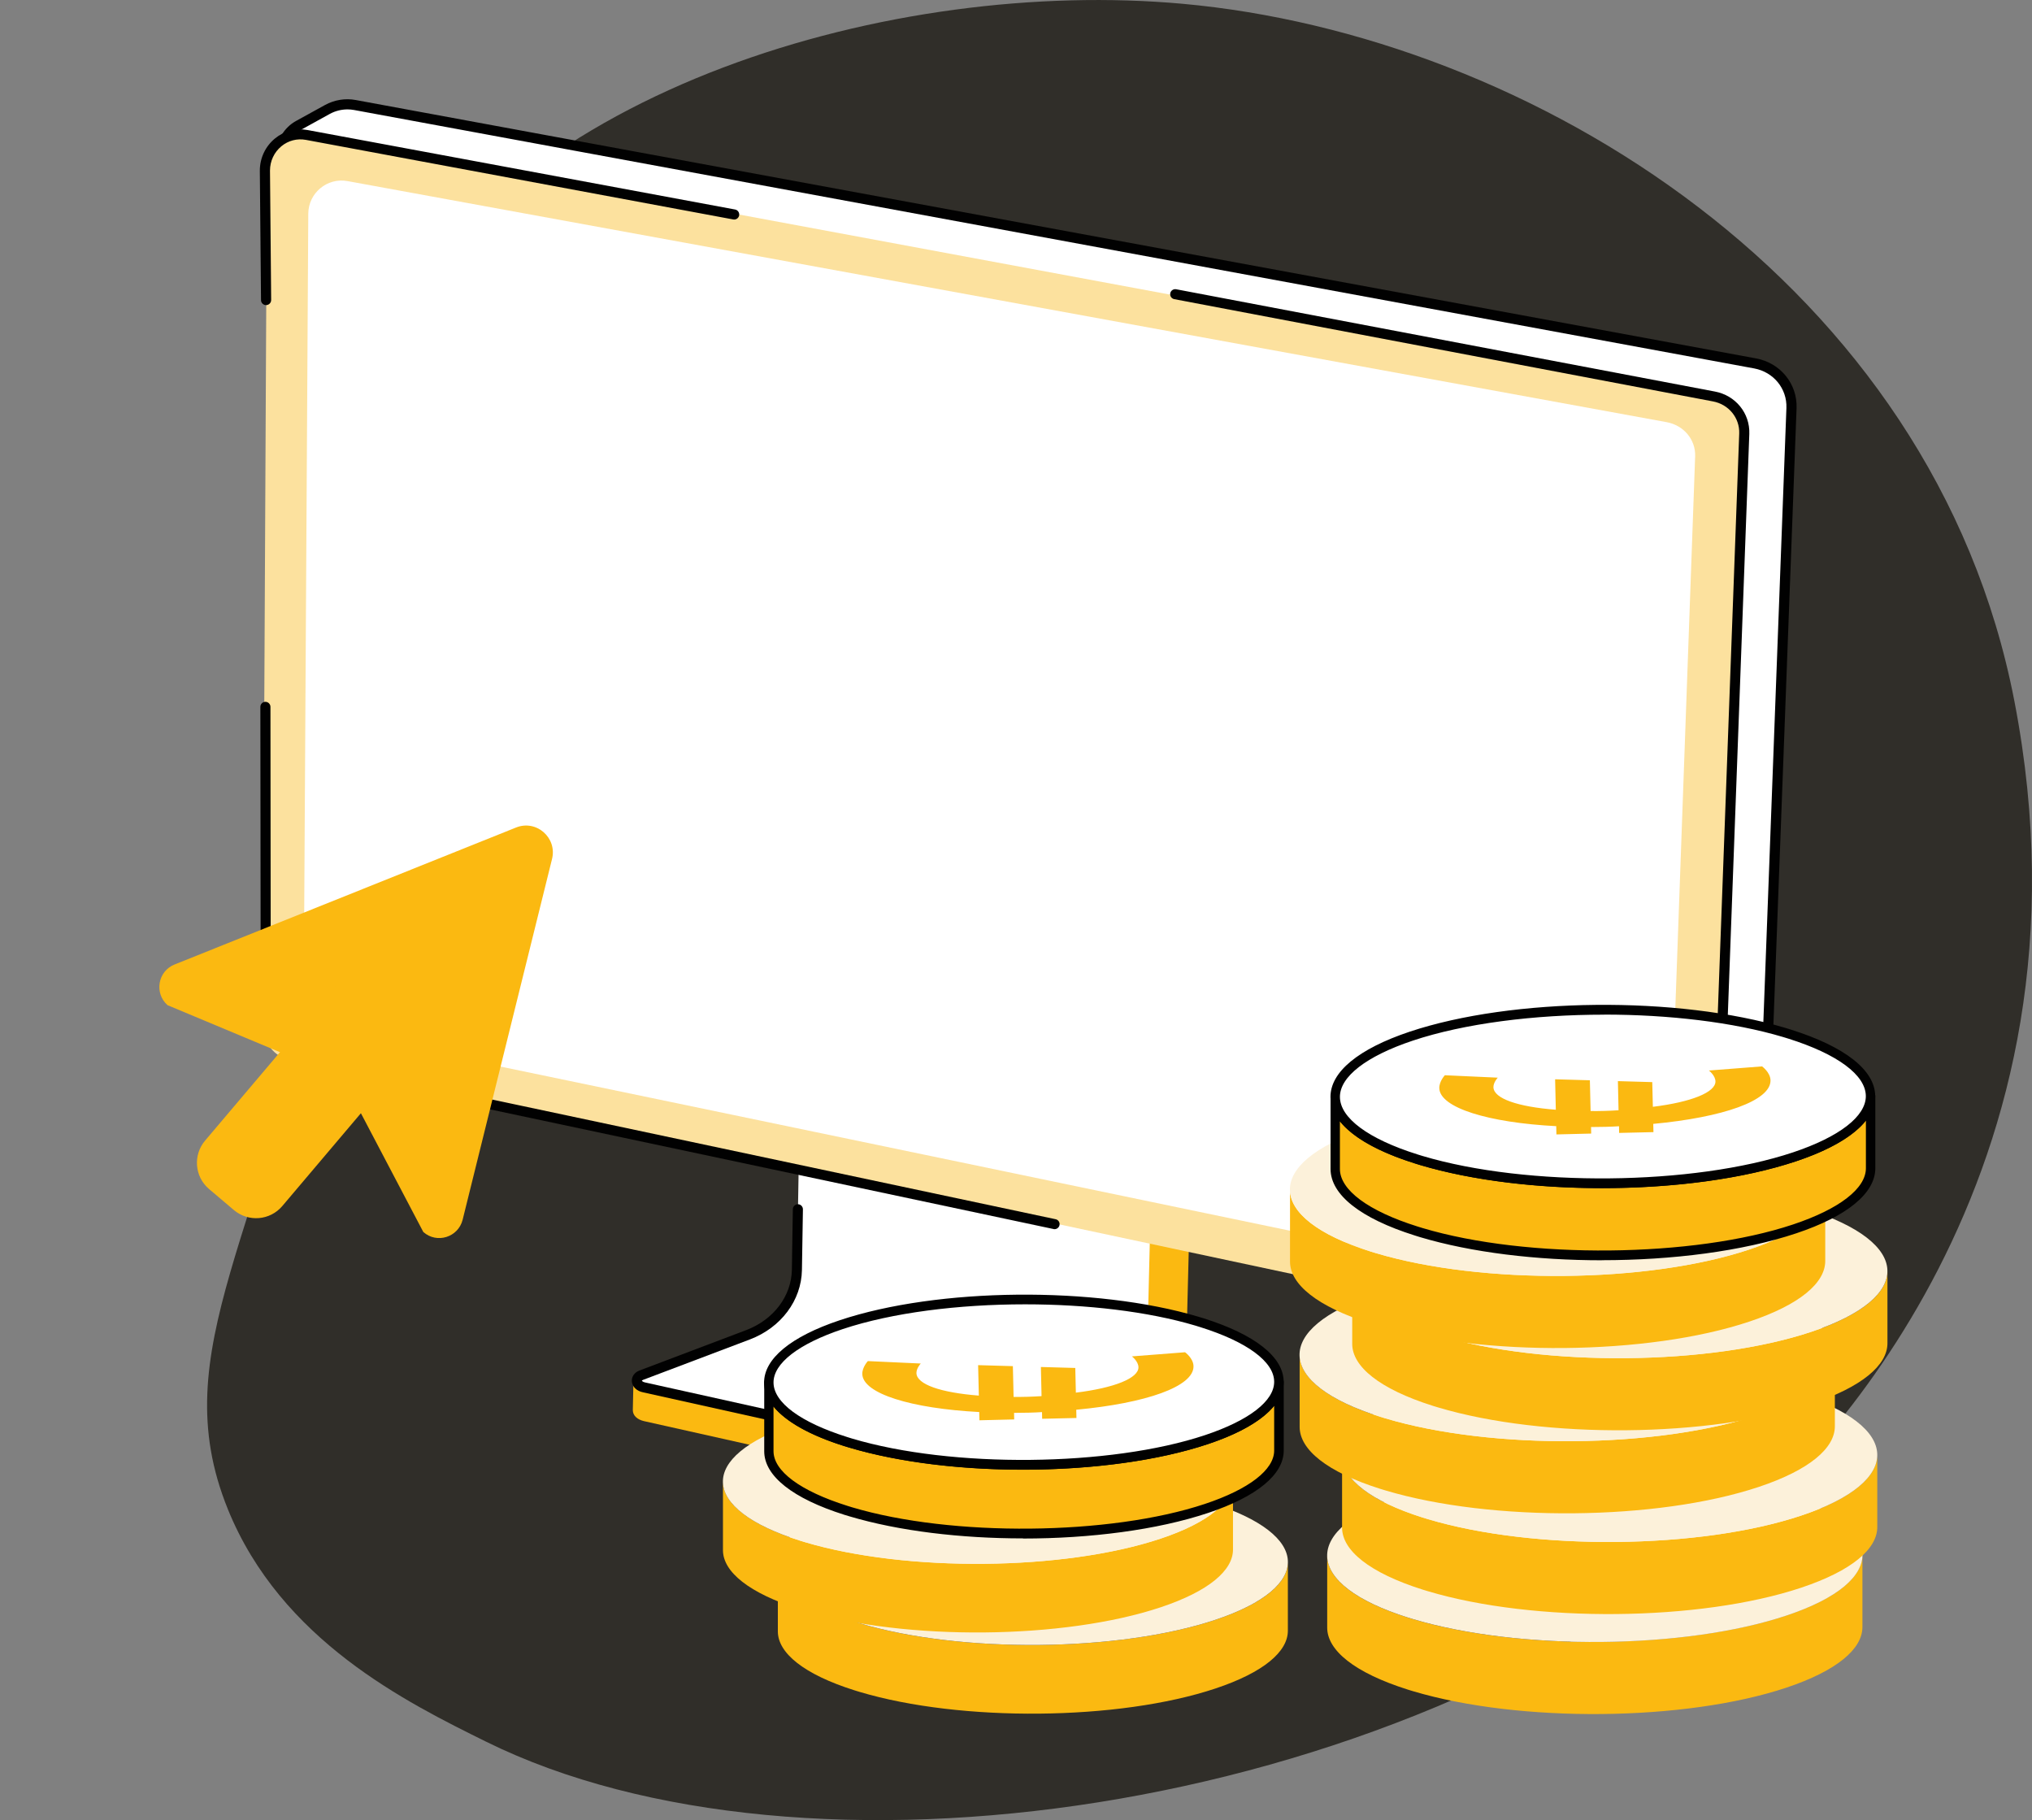 <?xml version="1.0" encoding="UTF-8"?> <svg xmlns="http://www.w3.org/2000/svg" width="115" height="103" viewBox="0 0 115 103" fill="none"><rect x="0" y="0" width="115" height="103" fill="#808080" stroke="none"/><g clip-path="url(#clip0_1161_6394)"><path d="M12.893 85.401C15.91 92.832 22.996 96.331 27.527 98.57C45.382 107.386 78.486 102.86 98.081 86.635C102.667 82.839 119.184 66.521 114.006 39.69C109.429 15.97 86.571 1.988 66.913 0.213C50.628 -1.259 29.038 4.911 21.48 19.409C16.728 28.527 22.401 31.401 18.477 52.041C15.083 69.905 9.205 76.312 12.895 85.403L12.893 85.401Z" fill="#302E29"></path><g clip-path="url(#clip1_1161_6394)"><path d="M67.339 59.932L47.519 56.427C47.393 56.427 47.349 56.538 47.345 56.653L47.056 73.12C47.03 74.687 35.955 78.288 35.851 78.081L35.814 79.793C35.811 80.111 36.074 80.338 36.452 80.423L52.925 84.109C53.689 84.143 54.444 84.009 55.141 83.757L64.334 80.412C66.001 79.804 67.083 78.396 67.124 76.806L67.546 60.173C67.546 60.058 67.472 59.94 67.339 59.936V59.932Z" fill="#FBB911"></path><path d="M45.378 55.401L45.104 71.867C45.078 73.479 44.003 74.905 42.343 75.535L36.296 77.825C35.903 77.973 35.989 78.425 36.463 78.514L53.011 82.19C53.763 82.223 54.511 82.108 55.201 81.856L62.066 79.352C63.778 78.725 64.901 77.284 64.942 75.65L65.349 59.021C65.349 58.954 65.29 58.895 65.212 58.891L45.526 55.278C45.448 55.278 45.385 55.33 45.385 55.397L45.378 55.401Z" fill="white"></path><path d="M52.051 82.264C52.029 82.264 52.01 82.264 51.988 82.257L36.396 78.792C36.037 78.722 35.785 78.481 35.759 78.177C35.737 77.91 35.903 77.666 36.189 77.558L42.236 75.269C43.777 74.683 44.789 73.349 44.815 71.864L44.87 68.429C44.87 68.273 45.007 68.143 45.159 68.147C45.315 68.147 45.441 68.28 45.441 68.436L45.385 71.871C45.356 73.59 44.2 75.132 42.44 75.799L36.392 78.088C36.348 78.107 36.33 78.125 36.326 78.129C36.326 78.144 36.378 78.207 36.511 78.233L52.11 81.697C52.262 81.731 52.362 81.882 52.325 82.038C52.296 82.172 52.177 82.26 52.047 82.26L52.051 82.264Z" fill="#010101"></path><path d="M55.856 82.045C55.745 82.045 55.638 81.979 55.593 81.868C55.534 81.723 55.604 81.556 55.749 81.497L61.596 79.122C61.74 79.063 61.907 79.133 61.966 79.278C62.026 79.422 61.955 79.589 61.811 79.648L55.964 82.023C55.93 82.038 55.893 82.045 55.856 82.045Z" fill="#010101"></path><path d="M98.645 74.464L96.258 76.436L17.562 59.932C16.506 59.714 15.324 59.262 15.346 58.183L15.921 8.736C15.928 8.051 16.298 7.425 16.887 7.102L18.529 6.198C19.007 5.939 19.555 5.85 20.085 5.946L99.33 20.567C100.568 20.797 101.438 21.86 101.39 23.094L99.526 72.704C99.501 73.382 99.182 74.02 98.648 74.464H98.645Z" fill="white"></path><path d="M96.262 76.721C96.244 76.721 96.222 76.721 96.203 76.713L17.503 60.21C15.861 59.873 15.039 59.188 15.061 58.176L15.635 8.729C15.646 7.943 16.073 7.221 16.751 6.847L18.392 5.943C18.926 5.65 19.544 5.55 20.137 5.661L99.382 20.282C100.764 20.538 101.728 21.723 101.676 23.102L99.812 72.712C99.782 73.468 99.427 74.186 98.83 74.679L96.444 76.65C96.392 76.695 96.329 76.717 96.262 76.717V76.721ZM19.667 6.191C19.322 6.191 18.977 6.276 18.666 6.446L17.025 7.351C16.525 7.625 16.213 8.158 16.206 8.74L15.632 58.187C15.617 58.887 16.284 59.38 17.618 59.654L96.184 76.128L98.463 74.246C98.934 73.857 99.215 73.29 99.238 72.697L101.101 23.087C101.142 21.994 100.375 21.053 99.275 20.849L20.034 6.224C19.911 6.202 19.789 6.191 19.663 6.191H19.667Z" fill="#010101"></path><path d="M94.395 76.628L16.465 60.021C15.535 59.821 14.861 58.984 14.868 58.032L15.105 9.629C15.113 8.351 16.243 7.384 17.466 7.614L97.122 22.413C98.152 22.605 98.878 23.491 98.838 24.521L96.981 74.72C96.933 75.995 95.695 76.91 94.395 76.632V76.628Z" fill="#FCE19E"></path><path d="M59.684 69.559C59.665 69.559 59.643 69.559 59.624 69.551L26.785 62.578C26.629 62.545 26.533 62.393 26.566 62.241C26.599 62.085 26.751 61.989 26.903 62.022L59.743 68.996C59.899 69.029 59.995 69.181 59.962 69.333C59.932 69.466 59.813 69.559 59.684 69.559Z" fill="#010101"></path><path d="M94.743 76.984C94.569 76.984 94.391 76.966 94.213 76.928L84.068 74.764C83.913 74.731 83.816 74.579 83.85 74.427C83.883 74.272 84.035 74.175 84.187 74.209L94.332 76.373C94.891 76.491 95.462 76.362 95.903 76.021C96.311 75.702 96.555 75.231 96.574 74.731L98.43 24.536C98.463 23.65 97.837 22.883 96.944 22.716L66.457 16.929C66.301 16.899 66.201 16.751 66.231 16.595C66.261 16.44 66.413 16.34 66.564 16.369L97.052 22.157C98.222 22.375 99.045 23.383 99.001 24.558L97.144 74.753C97.118 75.424 96.796 76.05 96.255 76.473C95.821 76.81 95.288 76.991 94.743 76.991V76.984Z" fill="#010101"></path><path d="M15.057 17.266C14.902 17.266 14.772 17.14 14.772 16.984L14.705 9.655C14.705 8.944 15.02 8.284 15.557 7.84C16.076 7.41 16.747 7.236 17.403 7.358L41.602 11.856C41.758 11.886 41.858 12.034 41.832 12.19C41.802 12.345 41.654 12.449 41.498 12.419L17.303 7.914C16.814 7.825 16.313 7.955 15.924 8.277C15.517 8.614 15.28 9.114 15.28 9.652L15.346 16.977C15.346 17.136 15.22 17.262 15.065 17.266H15.057Z" fill="#010101"></path><path d="M15.035 54.193C14.88 54.193 14.75 54.067 14.75 53.908L14.735 40.002C14.735 39.846 14.861 39.716 15.02 39.716C15.176 39.716 15.306 39.842 15.306 40.002L15.32 53.908C15.32 54.063 15.194 54.193 15.035 54.193Z" fill="#010101"></path><path d="M91.868 73.568L18.692 58.354C17.818 58.172 17.184 57.401 17.188 56.523L17.447 12.093C17.454 10.922 18.518 10.037 19.667 10.248L94.328 23.891C95.291 24.069 95.969 24.88 95.936 25.821L94.284 71.808C94.243 72.979 93.083 73.82 91.864 73.564L91.868 73.568Z" fill="white"></path><path d="M29.204 46.83L9.877 54.582C8.932 54.96 8.718 56.205 9.481 56.883L19.389 61.025L23.957 69.718C24.724 70.4 25.936 70.018 26.184 69.021L31.242 48.612C31.542 47.408 30.356 46.367 29.204 46.83Z" fill="#FBB911"></path><path d="M24.677 54.967L23.274 53.779C22.454 53.085 21.227 53.187 20.533 54.006L11.606 64.548C10.912 65.368 11.013 66.595 11.833 67.289L13.236 68.477C14.056 69.171 15.283 69.07 15.977 68.25L24.904 57.708C25.599 56.889 25.497 55.661 24.677 54.967Z" fill="#FBB911"></path><path d="M72.886 88.392V92.279C72.889 93.457 71.529 94.639 68.791 95.551C63.315 97.378 54.382 97.456 48.657 95.747C48.564 95.718 48.471 95.692 48.379 95.662C45.478 94.751 44.022 93.535 44.022 92.32V88.433C44.022 89.648 45.478 90.864 48.375 91.775C48.468 91.805 48.56 91.835 48.653 91.861C54.378 93.569 63.311 93.491 68.788 91.664C71.526 90.749 72.889 89.571 72.886 88.392Z" fill="#FBB911"></path><path d="M68.247 84.961C68.339 84.991 68.436 85.017 68.528 85.046C74.238 86.844 74.353 89.804 68.788 91.664C63.311 93.491 54.378 93.569 48.653 91.861C48.56 91.831 48.468 91.805 48.375 91.775C42.669 89.978 42.55 87.018 48.116 85.158C53.589 83.331 62.526 83.253 68.247 84.961Z" fill="#FCF1DA"></path><path d="M69.781 83.798V87.685C69.784 88.863 68.424 90.045 65.686 90.957C60.21 92.783 51.276 92.861 45.552 91.153C45.459 91.123 45.366 91.097 45.274 91.068C42.373 90.156 40.916 88.941 40.916 87.726V83.839C40.916 85.054 42.373 86.269 45.27 87.181C45.363 87.211 45.455 87.24 45.548 87.266C51.273 88.974 60.206 88.897 65.683 87.07C68.421 86.155 69.784 84.976 69.781 83.798Z" fill="#FBB911"></path><path d="M65.142 80.371C65.234 80.4 65.331 80.426 65.423 80.456C71.133 82.253 71.248 85.213 65.683 87.073C60.206 88.9 51.273 88.978 45.548 87.27C45.455 87.24 45.363 87.214 45.27 87.184C39.564 85.387 39.445 82.427 45.011 80.567C50.483 78.74 59.421 78.662 65.142 80.371Z" fill="#FCF1DA"></path><path d="M72.378 78.195V82.082C72.382 83.26 71.022 84.442 68.284 85.354C62.807 87.181 53.874 87.258 48.149 85.55C48.057 85.521 47.964 85.495 47.871 85.465C44.97 84.554 43.514 83.338 43.514 82.123V78.236C43.514 79.451 44.97 80.667 47.868 81.578C47.96 81.608 48.053 81.638 48.145 81.663C53.87 83.372 62.804 83.294 68.28 81.467C71.018 80.552 72.382 79.374 72.378 78.195Z" fill="#FBB911"></path><path d="M57.894 87.058C54.385 87.058 50.876 86.644 48.075 85.81C47.979 85.78 47.886 85.754 47.793 85.725C44.866 84.802 43.251 83.527 43.251 82.127V78.24C43.251 78.092 43.369 77.973 43.517 77.973C43.666 77.973 43.784 78.092 43.784 78.24C43.784 79.37 45.307 80.496 47.956 81.33C48.049 81.36 48.138 81.386 48.231 81.415C53.874 83.101 62.833 83.012 68.202 81.223C70.692 80.393 72.119 79.292 72.119 78.203C72.119 78.055 72.237 77.936 72.385 77.936C72.534 77.936 72.652 78.055 72.652 78.203V82.09C72.652 83.442 71.133 84.695 68.373 85.617C65.49 86.581 61.696 87.066 57.898 87.066L57.894 87.058ZM43.777 79.592V82.123C43.777 83.253 45.3 84.379 47.949 85.213C48.042 85.243 48.131 85.269 48.223 85.298C53.87 86.984 62.83 86.895 68.195 85.106C70.685 84.276 72.111 83.175 72.111 82.086V79.552C71.444 80.374 70.17 81.119 68.362 81.723C62.811 83.576 53.9 83.661 48.068 81.923C47.971 81.893 47.879 81.867 47.786 81.838C45.837 81.226 44.474 80.456 43.773 79.596L43.777 79.592Z" fill="#010101"></path><path d="M67.743 74.764C67.835 74.794 67.928 74.82 68.024 74.849C73.734 76.646 73.849 79.607 68.284 81.467C62.807 83.294 53.874 83.371 48.149 81.663C48.057 81.634 47.964 81.608 47.871 81.578C42.165 79.781 42.047 76.82 47.612 74.96C53.085 73.134 62.022 73.056 67.743 74.764Z" fill="white"></path><path d="M57.891 83.168C54.382 83.168 50.873 82.753 48.072 81.919C47.975 81.89 47.883 81.864 47.79 81.834C44.87 80.915 43.258 79.644 43.243 78.251C43.232 76.895 44.752 75.639 47.523 74.713C53.07 72.86 61.985 72.775 67.817 74.512C67.913 74.542 68.006 74.568 68.102 74.598C71.022 75.516 72.634 76.787 72.649 78.181C72.66 79.537 71.141 80.793 68.369 81.719C65.486 82.683 61.692 83.168 57.894 83.168H57.891ZM58.013 73.812C54.248 73.812 50.487 74.283 47.694 75.213C45.196 76.046 43.766 77.151 43.777 78.244C43.788 79.37 45.307 80.493 47.949 81.323C48.042 81.352 48.131 81.378 48.223 81.408C53.867 83.094 62.826 83.005 68.195 81.215C70.692 80.382 72.123 79.277 72.111 78.184C72.1 77.058 70.581 75.935 67.939 75.105C67.847 75.076 67.758 75.05 67.665 75.02C64.956 74.212 61.485 73.812 58.013 73.812Z" fill="#010101"></path><path d="M105.403 87.989V92.068C105.407 93.306 103.976 94.543 101.105 95.503C95.358 97.422 85.984 97.5 79.977 95.707C79.877 95.677 79.781 95.647 79.685 95.618C76.643 94.658 75.112 93.387 75.112 92.109V88.029C75.112 89.308 76.639 90.579 79.681 91.538C79.777 91.568 79.874 91.597 79.974 91.627C85.98 93.421 95.358 93.339 101.101 91.423C103.973 90.464 105.403 89.226 105.403 87.989Z" fill="#FBB911"></path><path d="M100.538 84.391C100.638 84.421 100.735 84.45 100.831 84.48C106.822 86.366 106.945 89.475 101.105 91.424C95.358 93.343 85.984 93.421 79.978 91.627C79.877 91.598 79.781 91.568 79.685 91.538C73.693 89.652 73.571 86.544 79.411 84.595C85.154 82.679 94.532 82.598 100.538 84.387V84.391Z" fill="#FCF1DA"></path><path d="M106.244 82.331V86.41C106.248 87.648 104.818 88.885 101.946 89.845C96.199 91.764 86.825 91.842 80.819 90.049C80.719 90.019 80.622 89.989 80.526 89.96C77.484 89 75.954 87.729 75.954 86.451V82.371C75.954 83.65 77.48 84.921 80.522 85.88C80.619 85.91 80.715 85.939 80.815 85.969C86.821 87.763 96.199 87.681 101.942 85.765C104.814 84.806 106.244 83.568 106.244 82.331Z" fill="#FBB911"></path><path d="M101.376 78.733C101.476 78.763 101.572 78.792 101.668 78.822C107.66 80.708 107.782 83.817 101.942 85.766C96.196 87.685 86.821 87.763 80.815 85.969C80.715 85.94 80.619 85.91 80.522 85.88C74.531 83.995 74.409 80.886 80.248 78.937C85.991 77.021 95.369 76.94 101.376 78.729V78.733Z" fill="#FCF1DA"></path><path d="M103.843 76.628V80.708C103.847 81.945 102.417 83.183 99.545 84.142C93.798 86.062 84.424 86.14 78.418 84.346C78.318 84.317 78.221 84.287 78.125 84.257C75.083 83.298 73.553 82.027 73.553 80.749V76.669C73.553 77.947 75.079 79.218 78.121 80.178C78.218 80.207 78.314 80.237 78.414 80.267C84.42 82.06 93.798 81.979 99.542 80.063C102.413 79.103 103.843 77.866 103.843 76.628Z" fill="#FBB911"></path><path d="M98.974 73.03C99.075 73.06 99.171 73.09 99.267 73.119C105.259 75.005 105.381 78.114 99.541 80.063C93.794 81.982 84.42 82.06 78.414 80.267C78.314 80.237 78.217 80.207 78.121 80.178C72.13 78.292 72.007 75.183 77.847 73.234C83.59 71.319 92.968 71.237 98.974 73.027V73.03Z" fill="#FCF1DA"></path><path d="M106.819 71.93V76.009C106.822 77.247 105.392 78.485 102.52 79.444C96.773 81.364 87.399 81.441 81.393 79.648C81.293 79.618 81.197 79.589 81.1 79.559C78.058 78.599 76.528 77.329 76.528 76.05V71.971C76.528 73.249 78.054 74.52 81.096 75.48C81.193 75.509 81.289 75.539 81.389 75.569C87.395 77.362 96.773 77.28 102.517 75.365C105.388 74.405 106.819 73.168 106.819 71.93Z" fill="#FBB911"></path><path d="M101.95 68.332C102.05 68.362 102.146 68.392 102.243 68.421C108.234 70.307 108.356 73.416 102.517 75.365C96.77 77.284 87.395 77.362 81.389 75.569C81.289 75.539 81.193 75.51 81.096 75.48C75.105 73.594 74.983 70.485 80.822 68.536C86.565 66.621 95.944 66.539 101.95 68.329V68.332Z" fill="#FCF1DA"></path><path d="M103.299 67.276V71.355C103.302 72.593 101.872 73.831 99 74.79C93.254 76.71 83.879 76.787 77.873 74.994C77.773 74.964 77.677 74.935 77.58 74.905C74.538 73.945 73.008 72.674 73.008 71.396V67.317C73.008 68.595 74.534 69.866 77.576 70.826C77.673 70.855 77.769 70.885 77.869 70.915C83.875 72.708 93.254 72.626 98.997 70.711C101.868 69.751 103.299 68.513 103.299 67.276Z" fill="#FBB911"></path><path d="M98.43 63.678C98.53 63.708 98.626 63.738 98.723 63.767C104.714 65.653 104.836 68.762 98.997 70.711C93.25 72.63 83.876 72.708 77.869 70.915C77.769 70.885 77.673 70.855 77.577 70.826C71.585 68.94 71.463 65.831 77.302 63.882C83.046 61.966 92.424 61.885 98.43 63.675V63.678Z" fill="#FCF1DA"></path><path d="M105.863 62.033V66.113C105.866 67.35 104.436 68.588 101.565 69.547C95.818 71.467 86.443 71.545 80.437 69.751C80.337 69.722 80.241 69.692 80.144 69.662C77.102 68.703 75.572 67.432 75.572 66.153V62.074C75.572 63.352 77.099 64.623 80.141 65.583C80.237 65.612 80.333 65.642 80.433 65.672C86.44 67.465 95.818 67.384 101.561 65.468C104.432 64.508 105.863 63.271 105.863 62.033Z" fill="#FBB911"></path><path d="M90.656 71.319C86.977 71.319 83.294 70.885 80.359 70.007C80.259 69.977 80.159 69.948 80.063 69.914C76.995 68.947 75.305 67.613 75.302 66.153V62.074C75.302 61.926 75.42 61.807 75.568 61.807C75.716 61.807 75.835 61.926 75.835 62.074C75.835 63.267 77.436 64.453 80.222 65.327C80.319 65.357 80.415 65.386 80.511 65.416C86.436 67.187 95.844 67.095 101.479 65.212C104.099 64.338 105.6 63.178 105.6 62.029C105.6 61.881 105.718 61.763 105.866 61.763C106.015 61.763 106.133 61.881 106.133 62.029V66.109C106.133 67.521 104.544 68.832 101.65 69.796C98.623 70.807 94.643 71.315 90.66 71.315L90.656 71.319ZM75.831 63.46V66.153C75.835 67.343 77.436 68.532 80.222 69.407C80.319 69.436 80.415 69.466 80.511 69.496C86.436 71.267 95.844 71.174 101.479 69.292C104.099 68.417 105.6 67.258 105.6 66.109V63.415C104.907 64.286 103.562 65.079 101.646 65.716C95.825 67.658 86.473 67.75 80.359 65.924C80.259 65.894 80.159 65.864 80.063 65.831C77.999 65.183 76.558 64.364 75.835 63.456L75.831 63.46Z" fill="#010101"></path><path d="M100.994 58.435C101.094 58.465 101.19 58.494 101.287 58.524C107.278 60.41 107.4 63.519 101.561 65.468C95.814 67.387 86.44 67.465 80.433 65.671C80.333 65.642 80.237 65.612 80.141 65.583C74.149 63.697 74.027 60.588 79.866 58.639C85.61 56.723 94.988 56.642 100.994 58.431V58.435Z" fill="white"></path><path d="M90.656 67.239C86.977 67.239 83.294 66.805 80.356 65.927C80.256 65.898 80.156 65.868 80.059 65.835C77.002 64.871 75.313 63.541 75.298 62.085C75.287 60.666 76.876 59.354 79.781 58.383C85.602 56.442 94.951 56.349 101.068 58.176C101.168 58.206 101.268 58.235 101.365 58.269C104.421 59.232 106.111 60.562 106.126 62.018C106.137 63.437 104.547 64.749 101.642 65.72C98.615 66.731 94.636 67.239 90.653 67.239H90.656ZM90.786 57.42C86.836 57.42 82.883 57.913 79.952 58.891C77.325 59.769 75.824 60.933 75.832 62.081C75.843 63.271 77.44 64.453 80.219 65.327C80.315 65.357 80.411 65.386 80.507 65.416C86.432 67.187 95.84 67.094 101.476 65.212C104.103 64.334 105.603 63.171 105.596 62.022C105.585 60.833 103.988 59.651 101.209 58.776C101.113 58.746 101.016 58.717 100.92 58.687C98.078 57.839 94.432 57.416 90.786 57.416V57.42Z" fill="#010101"></path><path d="M91.634 64.112L91.627 63.734C91.219 63.764 90.556 63.779 90.045 63.779L90.052 64.149L88.085 64.197L88.074 63.73C84.235 63.53 81.482 62.689 81.456 61.578C81.448 61.192 81.771 60.848 81.771 60.848L84.765 60.985C84.765 60.985 84.516 61.248 84.52 61.526C84.535 62.167 85.902 62.634 88.051 62.8L88.011 61.077L89.978 61.133L90.019 62.874C90.504 62.882 91.093 62.863 91.601 62.83L91.564 61.181L93.509 61.237L93.543 62.634C95.71 62.367 97.1 61.815 97.085 61.192C97.077 60.855 96.714 60.581 96.714 60.581L99.723 60.347C99.723 60.347 100.19 60.681 100.201 61.133C100.227 62.289 97.515 63.23 93.565 63.601L93.576 64.067L91.634 64.112Z" fill="#FBB911"></path><path d="M58.98 80.289L58.972 79.911C58.565 79.94 57.901 79.955 57.39 79.955L57.398 80.326L55.43 80.374L55.419 79.907C51.58 79.707 48.827 78.866 48.801 77.754C48.794 77.369 49.116 77.024 49.116 77.024L52.11 77.162C52.11 77.162 51.862 77.425 51.865 77.702C51.88 78.344 53.248 78.81 55.397 78.977L55.356 77.254L57.323 77.31L57.364 79.051C57.85 79.059 58.439 79.04 58.946 79.007L58.909 77.358L60.855 77.413L60.888 78.81C63.056 78.544 64.445 77.992 64.43 77.369C64.423 77.032 64.06 76.758 64.06 76.758L67.068 76.524C67.068 76.524 67.535 76.858 67.546 77.31C67.572 78.466 64.86 79.407 60.91 79.777L60.921 80.244L58.98 80.289Z" fill="#FBB911"></path></g></g><defs><clipPath id="clip0_1161_6394"><rect width="115" height="103" fill="white"></rect></clipPath><clipPath id="clip1_1161_6394"><rect width="97.805" height="91.38" fill="white" transform="translate(9.017 5.62)"></rect></clipPath></defs></svg> 